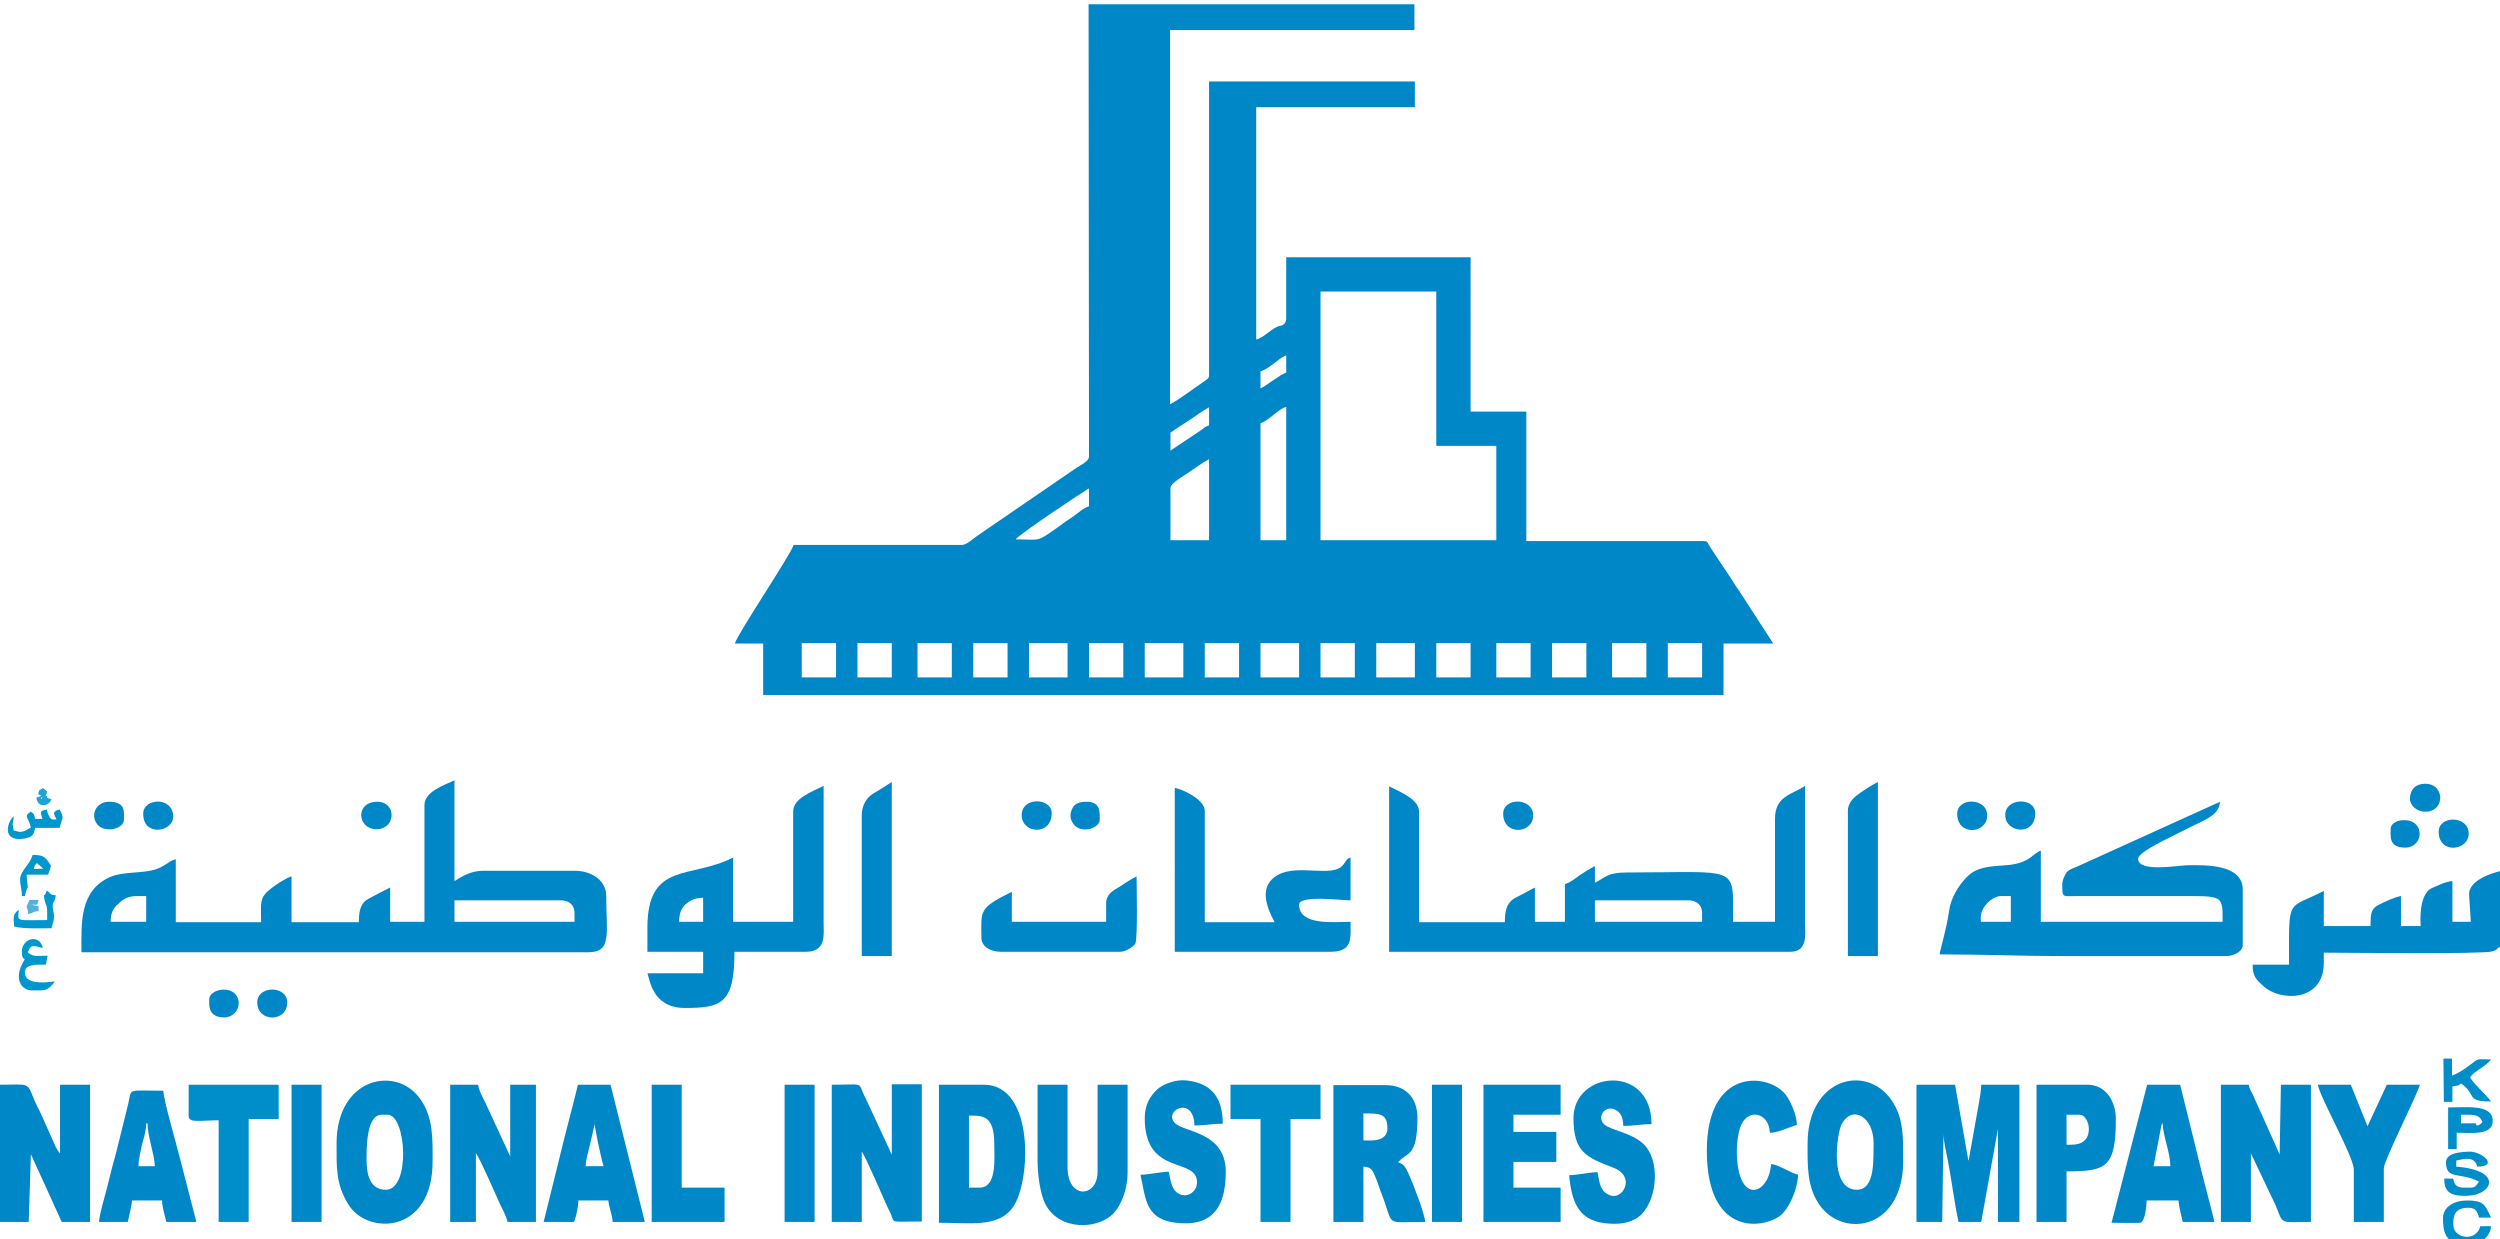 <?xml version="1.0" encoding="utf-8"?>
<!-- Generator: Adobe Illustrator 23.1.0, SVG Export Plug-In . SVG Version: 6.00 Build 0)  -->
<svg version="1.1" id="Layer_1" xmlns="http://www.w3.org/2000/svg" xmlns:xlink="http://www.w3.org/1999/xlink" x="0px" y="0px"
	 viewBox="0 0 583.1 289.1" style="enable-background:new 0 0 583.1 289.1;" xml:space="preserve">
<style type="text/css">
	.st0{fill-rule:evenodd;clip-rule:evenodd;fill:#0087C7;}
	.st1{fill-rule:evenodd;clip-rule:evenodd;fill:#008ECB;}
	.st2{fill-rule:evenodd;clip-rule:evenodd;fill:#0096CE;}
	.st3{fill-rule:evenodd;clip-rule:evenodd;fill:#20A4D6;}
	.st4{fill-rule:evenodd;clip-rule:evenodd;fill:#4FB1DC;}
</style>
<g>
	<path class="st0" d="M389,150h8v8h-8V150L389,150z M376,150h8v8h-8V150L376,150z M362,150h8v8h-8V150L362,150z M349,150h8v8h-8V150
		L349,150z M335,150h8v8h-8V150L335,150z M321,150h9v8h-9V150L321,150z M308,150h8v8h-8V150L308,150z M294,150h9v8h-9V150L294,150z
		 M281,150h8v8h-8V150L281,150z M267,150h9v8h-9V150L267,150z M254,150h8v8h-8V150L254,150z M240,150h9v8h-9V150L240,150z M227,150
		h8v8h-8V150L227,150z M214,150h8v8h-8V150L214,150z M200,150h8v8h-8V150L200,150z M187,150h8v8h-8V150L187,150z M308,68h27v36h14
		v22h-41V68L308,68z M294,98.7c2-0.6,4.1-3.3,6-3.8V126h-6V98.7L294,98.7z M273,113.8c0-1.1,3.2-2.9,4.1-3.5
		c1.6-1.1,3.2-2.3,4.9-3.2V126h-9V113.8L273,113.8z M236.9,125.8c0.8-1.2,16-11.3,17.1-11.9v4.2c-1.2,0.3-2.5,1.5-3.6,2.3
		c-1.4,0.9-2.5,1.7-3.7,2.6C241.5,126.6,243,125.8,236.9,125.8L236.9,125.8z M273,105.1v-4.2c1.5-1,2.8-1.9,4.4-2.9
		c1.6-1.1,3-2.1,4.6-3v4.2c-1,0.3-1.2,0.7-2.1,1.3L273,105.1L273,105.1z M294,90.6v-4c2-0.5,4.5-3.3,6-3.7v4
		C298.7,87.3,295.6,89.8,294,90.6L294,90.6z M254,106.5c0,1.1-2,2-2.9,2.6L227.9,125c-1,0.7-2.2,1.9-3.4,2.1h-39.4
		c-0.6,2.2-13.2,20.9-13.7,23h6.6v12h224v-12h11.6l-7.9-12.2c-0.8-1.1-1.2-1.8-1.9-2.9l-5-7.5c-0.5-0.8-0.4-1.3-1.4-1.3H356V96h-13
		V60h-43v14.3c0,0.8-0.5,1.6-1.4,1.7c-1.8,0.3-3.5,2.6-5.6,3.2V25h37v-6h-48v68.5c0,0.8-0.3,0.8-1.9,2c-0.9,0.6-1.5,1-2.3,1.6
		c-1.6,1.1-3.2,2.3-4.9,3.2V7h57V1h-76L254,106.5L254,106.5z"/>
	<path class="st0" d="M106,210h24.9c1.7,0,3.1,1,3.1,2.9v2.1h-28V210L106,210z M31.8,209h2.3v6h-8.3c0-2,0.6-3.2,1.8-4.2
		C28.6,209.8,29.8,209,31.8,209L31.8,209z M99,187.8V215h-8v-8c-1.7,0.9-3.2,1.6-5,2.6c-1.9,1-2.3,2.8-2.3,5.5H68v-10.7
		c-1.1,0.3-3.8,2-4.6,2.7c-3,2.2-2.5,3.3-2.5,8H41v-14.7c-2.1,0.5-2.6,2.2-6.6,2.8c-2.7,0.4-6.2,0.3-8.6,1.3
		c-7.4,3.2-6.8,11-6.8,17.6h118.2c5.6,0,4.2-4.3,4.2-13.1c0-3.7-3.5-5.9-7.3-5.9h-21.4c-2.9,0-4.9,1.3-6.7,2.4V182
		C103.7,183.1,99,184.6,99,187.8z"/>
	<path class="st0" d="M372,210h21.9c1.7,0,3.1,1,3.1,2.9v2.1h-25V210L372,210z M324,222h93.5c4.3,0,3.5-4.2,3.5-7v-31.7
		c-3.2,2.1-7,2.4-7,7.7v24h-9.8c0-13.5,1.8-11.5-24.9-11.5c-4.4,0-4.9,1.2-7.3,2.4V202c-1.2,0.6-2.4,1.4-3.5,2.1
		c-1,0.7-2.3,1.8-3.5,2.1v8.8h-7v-8l-4.9,2.6c-1.8,1.2-2.1,3-2.1,5.5h-20v-25.7c0-3-4.3-4.6-7-6V222z"/>
	<path class="st0" d="M462,213.9c0-2.4,2.7-4.9,4.7-4.9h2.3v6h-7V213.9L462,213.9z M481,206.3c0,3.2,0,2.7,3.5,2.7h26.8
		c7.3,0,7.1,0.5,7.1,6H476v-16.6c-1.9,0.6-2.5,3-8.1,3.4c-4,0.3-6.8,0.4-9.1,2.7c-1.9,1.9-3.8,4.9-4.2,8c-0.6,4.2-2.1,9.1-2.2,10.1
		c10.2,0,19.2,0.4,29.3,0.4h37.5c1.7,0,3.9-1,3.9-2.6v-12.9c0-6.1-9.1-5.7-12.7-5.7c-2.2,0-11.7,1.8-11.7-1.5c0-1.7,8.2-5.3,9.8-6.2
		c5.5-2.9,9-3.6,9.3-7.1l-33.5,15.2c-1,0.4-1.7,0.6-2.3,1.3C481.5,204.2,481,205.4,481,206.3z"/>
	<path class="st0" d="M164,209.4v5.6h-5.6c0-1.9,0.5-3.1,1.5-4.1C161,210,162.1,209.4,164,209.4L164,209.4z M185,189.3V215h-14v-15
		c-9.8,5.1-20,0.8-20,16.4v5.6h13v5h-13c0.5,1.1,1,8.1,8.7,8.1c8.6,0,11.6-1,11.6-13.1h16.6c4.9,0,4.2-4,4.2-6.7v-32
		C189.3,184.7,185,186.2,185,189.3z"/>
	<path class="st0" d="M274,222h36.3c5.3,0,4.7-3.2,4.7-7c-3.7,0-12,1-12-4c0-2.3,10-1,12-1v-10c-0.8,0.3-0.5,0.2-1,0.7
		c-0.3,0.4-0.5,0.7-0.7,1c-2.3,3.1-10.5-0.2-15.1,2.3c-4.8,2.5-2.8,7.6-0.9,11.1H281v-26c0-2.7-5.6-5.2-7-5.3V222z"/>
	<path class="st0" d="M575.9,208.8l0.4,6.2H572v-9.5c-1.6,0.1-3.5,1.1-4.7,1.6c-3.4,1.4-2.7,8.9-2.7,8.9H560v-7
		c-1.1,0.1-4,1.4-5.1,2c-1.8,0.9-2,1.8-2,5H542v-8.2c-8.7,4.5-8.1,1.1-8.1,17.2h-8.5c0,2.8,0.9,3.5,2.4,4.9c4,3.8,14.2,3.8,14.2-5.3
		v-2.4c5,0,37.1,0.4,39.3-0.3c1.3-0.4,0.7-0.4,1.8-1.1v-17.6C582.1,203.4,575.6,205.1,575.9,208.8z"/>
	<path class="st0" d="M447,285h6l0.3-20.6c0,1.7,0.5,3.5,0.8,5.2c0.3,1.6,0.7,3.6,0.9,5c0.6,3.6,1.1,7.1,1.8,10.4h5.3l3.9-21.7V285
		h5v-32h-8.9c0,1.5-0.4,3.3-0.6,4.6l-2.3,12.9l-0.1,0.2L456,253h-9V285z"/>
	<path class="st0" d="M518,285h7v-16l5.8,12.2c1.8,4.6,0.9,3.8,8.2,3.8v-32h-7l-0.3,16.3c0-0.1-0.2-0.4-0.2-0.5l-6.1-13.6
		c-0.5-1-0.7-1.1-0.9-2.2H518V285z"/>
	<path class="st0" d="M194,285h7v-16.4c0.8,1,5.1,10.9,5.8,12.5c0.3,0.7,0.7,1.4,1,2.1c0.9,2.2-0.4,1.7,7.2,1.7v-32h-7v16.4
		l-5.8-12.5c-0.4-0.8-0.7-1.4-1-2.1c-0.9-2.3-0.3-1.7-7.2-1.7V285L194,285z"/>
	<path class="st0" d="M0,285h6.7l0.5-15.8l7.2,15.8H21v-32h-7v16c-0.4-0.5-0.2-0.1-0.6-0.8c-0.2-0.3-0.4-0.7-0.5-0.9l-2.9-6.5
		c-0.6-1.5-1.3-2.6-1.9-4c-1.9-4.6-1-3.8-8.1-3.8V285z"/>
	<path class="st0" d="M105,285h6v-16c0.9,1,4.8,10.1,5.6,11.8c0.7,1.5,1.3,2.4,1.8,4.2h6.6v-32h-6v16.7l-5.7-12.3
		c-0.8-1.7-1.4-2.5-1.8-4.4H105V285z"/>
	<path class="st0" d="M319.8,266H318v-6.3c3.7,0,5.6-0.1,5.6,3.5C323.6,265.3,321.8,266,319.8,266L319.8,266z M311,285h7v-12.9
		c1.8,0.1,2.1,0.8,2.7,2.2c0.6,1.3,0.9,2.5,1.4,3.8c3.3,8.2,0.3,6.9,10.3,6.9c0-1.6-2.9-9.2-3.8-11.1s-1.2-2.4-2.5-2.8
		c1.9-2.5,4.5-0.8,4.5-10.4c0-4.6-2.7-7.6-7.4-7.6H311V285z"/>
	<path class="st0" d="M228.5,277H226v-16.8c3.2,0,5.9-0.1,5.9,6.6C231.9,270.1,232.6,277,228.5,277L228.5,277z M219,285.2
		c7.3,0,13.9,1.2,17.3-3.7c4.2-6.1,5-28.5-6.8-28.5H219V285.2z"/>
	<path class="st0" d="M433.1,277.5c-6.6,0-4.6-13.3-3.6-15.2c2.5-4.8,7.5-1.8,7.5,4.3C436.9,270,437.5,277.5,433.1,277.5
		L433.1,277.5z M421.6,266.7c0,5.3-0.2,10.2,2.9,14.5c5.6,7.7,19.4,5.5,19.4-10.4c0-5.2,0.2-10.1-2.8-14.3
		C435.1,248,421.6,251.6,421.6,266.7z"/>
	<path class="st0" d="M85.5,270.5c0-2.5-0.1-10.5,3.5-10.5h1.4c4.4,0,5.4,17.5-0.4,17.5C86.5,277.5,85.5,274.4,85.5,270.5
		L85.5,270.5z M78.5,266.7c0,5.6-0.2,9.5,2.8,14.3c4.4,7.1,19.6,6.9,19.6-10.1c0-5.2,0.2-10.3-2.9-14.6
		C92.4,248.4,78.5,251.3,78.5,266.7z"/>
	<path class="st0" d="M242,270.5c0,3.6,0.6,7.7,1.7,10.1c3.1,6.6,12.6,6.3,16.2,2.2c1.7-1.9,3.1-5.6,3.1-9.2V253h-7v20.3
		c0,6.1-7,6.5-7-1V253h-7L242,270.5L242,270.5z"/>
	<polygon class="st0" points="346,285 364,285 364,277 353,277 353,271 363,271 363,264 353,264 353,260 364,260 364,253 346,253 	
		"/>
	<path class="st0" d="M367,260.8c0,8,3,9.1,9.4,11.6c3.6,1.4,3.3,4.6,1.5,6c-0.9,0.7-1.8,0.7-2.8,0.2c-2-1-2-2.9-2.5-5.2
		c-1.8,0-4.8,0.7-6.6,0.7c0.6,7,2.6,10.9,9.4,11.3c2.8,0.2,5.7-0.3,7.6-2.3c3.7-4,4.1-12.6,0.4-16.2c-2.9-2.8-7.9-3.3-9.3-4.7
		c-1.8-1.8,0.5-4.9,3.1-3.1c1,0.7,1.4,1.9,1.4,3.5c2.7,0,3.9-0.4,6.6-0.4C385.2,248,367,249.7,367,260.8z"/>
	<path class="st0" d="M267,260.8c0,13.7,12.2,8.9,12.2,15c0,2-2.1,3.7-4.1,2.7c-1.9-0.9-2-3-2.5-5.2c-1.8,0-4.8,0.7-6.6,0.7
		c1.3,5.5,0.9,10.8,9.4,11.3c8,0.5,10.5-4.6,10.5-12c0-9.3-9.7-9.2-11.8-11.3c-3-2.9,4.3-6.7,4.5,0.5c2.7,0,3.9-0.4,6.6-0.4
		c0-6.3-2.8-9.5-8.5-10.1c-2.5-0.3-5.5,0.9-6.8,2.1C268.2,255.7,267,257.7,267,260.8z"/>
	<path class="st0" d="M138.7,262.2c0.1,1.3,1.7,9,2.1,9.8h-4.2c0-1.4,0.7-3.7,1-5L138.7,262.2L138.7,262.2z M126.8,285h7.1
		c0.4-0.9,1-3.6,1-5h7c0.1,1.6,0.9,3.2,1,5h7.5l-8-32h-7.6c-1.3,5.4-2.7,10.4-4,15.8L126.8,285z"/>
	<path class="st0" d="M504.4,261.9c0.1,3.2,1.8,6.8,1.8,10.1h-3.9l1.8-9.4c0-0.1,0.1-0.2,0.1-0.3L504.4,261.9L504.4,261.9z
		 M492.5,285.2c1,0,6.3,0.1,6.7,0c1.2-0.4,1.4-3.9,1.5-5.2h7.4c0.1,1.4,0.7,3.6,1,5h7.4c-1.3-5.4-2.7-10.3-4-15.8l-4-16.2h-7.7
		L492.5,285.2z"/>
	<path class="st0" d="M34.1,262h0.3c0,2.9,1.7,7.5,1.7,10h-3.8c0-1.7,0.5-3.3,0.8-5C33.6,265.2,34.1,263.8,34.1,262L34.1,262z
		 M23.1,285h6.7c0.3-1.4,0.9-3.6,1-5h7c0,1.6,0.7,3.6,1,5h7l-3.9-15.1c-0.7-2.9-3.8-13.5-3.8-15.5c-8.8,0-7.3-0.7-8.2,3.1L27,269.2
		c-0.8,2.7-1.3,4.9-2,7.7C24.5,278.9,23.2,283.1,23.1,285z"/>
	<path class="st0" d="M398.1,268.4c0,21.6,15.2,17.8,17.9,14.4c1.7-2,3.2-5.5,3.4-8.8c-2-0.5-4.4-2.3-6.3-2.5c-0.6,7.5-8,9.6-8-3.1
		c0-1.9,0.3-3.8,0.7-5.2c1.6-5.1,6.9-3.7,7,1c2.1,0,4.3-1.3,6.3-1.8c0-2.1-1.2-4.9-2.2-6.5c-0.3-0.4-0.3-0.5-0.6-0.8
		C412.1,250.2,398.1,249.1,398.1,268.4z"/>
	<path class="st0" d="M483.1,267H482v-7h3c1.4,0,2.2,1.9,2.2,3.3C487.2,265.8,485.7,267,483.1,267L483.1,267z M475,285h7v-11.8
		c9.2,0,11.5-0.8,11.5-12.2c0-4.2-2.4-8-6.6-8H475V285z"/>
	<path class="st0" d="M258,210.7v4.3h-22v-7c-7.9,3.9-7.1,4.4-7.1,10.7c0,2.2,2.3,3.3,4.6,3.3h27.7c1.3,0,3.1-1.1,3.6-1.9
		c0.6-1.1,0.3-13.9,0.3-15.7c-1.4,0.7-2.7,1.6-4.1,2.5C259.6,207.7,258,208.6,258,210.7z"/>
	<path class="st0" d="M549,272.8V285h7v-12.5c0-1.8,7.8-17.1,8.4-19.5h-7.7l-4.5,9.7l-3.9-9.7h-7.7C541.4,256.6,549,269.8,549,272.8
		z"/>
	<path class="st1" d="M44,260.3c0,1.7,2.6,1,7,1V285h7v-24h7v-8H44V260.3z"/>
	<polygon class="st1" points="287,261 294,261 294,285 301,285 301,261 308,261 308,253 287,253 	"/>
	<polygon class="st0" points="152,285 169,285 169,277 159,277 159,253 152,253 	"/>
	<path class="st0" d="M431,189.1V223h7v-40.6c-1.4,0.7-2.8,1.6-4.1,2.5C432.6,185.8,431,187.1,431,189.1z"/>
	<path class="st0" d="M201,190.1V223h7v-40.6c-1.5,1-3,1.9-4.5,2.8C202.1,186.1,201,187.9,201,190.1z"/>
	<rect x="334" y="253" class="st0" width="7" height="32"/>
	<rect x="68" y="253" class="st0" width="7" height="32"/>
	<rect x="183" y="253" class="st0" width="7" height="32"/>
	<path class="st1" d="M570.5,271.1c0,4.2,3.3,2.2,7.7,4.5c-1.1,1.6-1,1.4-3.5,1.4c-1.6,0-2.3-0.6-2.5-2.1h-2.1c0,2.7,0.9,4.2,5.5,4
		c5.7-0.2,8.4-5.9-2.7-6.8v-1.4c2.1-0.5,4.3-1,4.9,1.4c5.1,0,1.2-3.5-1.8-3.5C574.5,268.7,570.5,268.7,570.5,271.1z"/>
	<path class="st1" d="M570,257h2v-3.6c1.7-0.3,1.2-0.1,2-0.7c3.8,2.6,0.9,4.2,7,4.2c-1.2-1.7-3.6-3.6-4.9-5.6
		c1.1-1.6,3.8-2.6,4.9-4.2c-3.3,0-2.7-0.4-4.8,1.2c-1.3,1-2.4,1.8-4.3,2.6v-4h-2L570,257L570,257z"/>
	<path class="st1" d="M569.8,284.2c0,5.6,2.2,5.9,7,5.9c1.8,0,4.1-1.7,4.2-4.1h-2.5c-0.9,3.7-6.3,3-6.3-0.4c0-1.7,0.1-3.9,3.5-3.9
		c1.5,0,2.1,0.6,2.5,2.3h2.8c-1.4-3.2-1.9-4-5.6-4C572.5,280,569.8,281.4,569.8,284.2z"/>
	<path class="st1" d="M577.5,262H574v-2h1.8c1.8,0,2.8,0.4,3.2,1.8c-0.6,0.4-0.6,0.7-1.4,0.7L577.5,262L577.5,262z M571,268h2v-3.8
		c3.5,0,8.4,0.7,8.4-2.8c0-3.9-6.1-3.1-10.4-3.1V268z"/>
	<path class="st2" d="M9.9,191H8.2c-0.3-1.2-0.2-1.1-1-1.7c-1.8,1.2-0.6,1.1,0,3.7c-2.3,1.5-2.6,1-4,0.7c-0.5-2.3-0.1-1.2,0-3.3
		c-1.3,1-2.8,5.3,1.3,5.3c0.8,0,1.9-0.2,2.5-0.5c1-0.6,0.9-1,1.2-2.1h5.7c0.6-2.5,1.2-2.1,0-4.3c-1.9,0.5-1.3,1.1-0.7,2.3
		c-0.8,0-1.6,0.6-2.3-2.3C9.1,189.1,9.5,189.6,9.9,191z"/>
	<path class="st2" d="M5.1,221.9c0,3.1,1.4,0.5,0.1,2.9c-1.8,3.4-0.4,6.2,2.3,6.2c2.8,0,3.6,0.3,5.3-2.1c-0.5,0-7,1.3-7-2.1
		c0-2,2.8-1.8,4.9-1.8l0.4-2.1c-2.6,0-3,0.4-4.6-0.7c0.6-2.3,1.8-1.4,3.5-1.1C9.1,217.6,5.1,219,5.1,221.9z"/>
	<path class="st0" d="M238.3,190.1c0,4.4,7,4.9,7-0.4C245.3,186,238.3,185.8,238.3,190.1z"/>
	<path class="st0" d="M256.5,191.2c0-1.9,0.2-4.2-3.1-4.2c-1.6,0-2.8,0.4-3.3,1.6c-0.7,1.3-0.5,2.6,0.3,3.6
		C252.1,194.6,256.5,193.2,256.5,191.2z"/>
	<path class="st0" d="M562.1,186.3c0,1.6,1.6,2.9,3.2,3c5,0.4,5.2-6.5,0.3-6.5C563.5,182.8,562.1,184.1,562.1,186.3z"/>
	<path class="st0" d="M28.9,191.2c0-1.8,0.5-4.2-3.5-4.2c-3,0-4.5,3.2-2.6,5.4C24.5,194.3,28.9,193.4,28.9,191.2z"/>
	<path class="st0" d="M350.6,189.8c0,5.2,7,4.7,7,0.4C357.6,186,350.6,185.9,350.6,189.8z"/>
	<path class="st0" d="M456.5,189.8c0,5.3,7,4.7,7,0.4C463.5,186,456.5,185.9,456.5,189.8z"/>
	<path class="st0" d="M33.4,189.8c0,5.5,7,4.2,7,0.7C40.4,185.7,33.4,186.1,33.4,189.8z"/>
	<path class="st0" d="M467.7,190.1c0,4.2,7,5,7-0.4C474.7,185.9,467.7,186,467.7,190.1z"/>
	<path class="st0" d="M88,187c-5.2,0-4.7,6.3-0.3,6.4C92.4,193.5,92.6,187,88,187z"/>
	<path class="st0" d="M48.8,233.1c0,1.4-0.3,4.2,3.5,4.2c2.9,0,4.4-3.4,2.6-5.4C53.2,229.9,48.8,230.9,48.8,233.1z"/>
	<path class="st0" d="M568.8,194c0,5.3,7,4.5,7,0.4C575.8,190.2,568.8,190.1,568.8,194z"/>
	<path class="st0" d="M60,233.8c0,4.7,7,4.7,7,0C67,229.8,60,229.8,60,233.8z"/>
	<path class="st0" d="M557.6,193.3c0,1.7-0.5,4.3,3.2,4.4c4.6,0.1,4.9-6.4,0-6.4C559.4,191.2,557.6,192,557.6,193.3z"/>
	<path class="st2" d="M11,212.8v1.8c-7.4,0-6.9,0.5-6.6-2.4c-1.6,1.1-1.2,2-1.1,3.9c2.4,0.6,5.8,0.4,8.7,0.4
		c0.2-0.9,0.6-1.6,0.6-2.5c0.1-1.1-0.3-1.2-0.3-2.8c0-0.9,0.6-0.9,0.7-2.4c-1.6-0.1-0.9-0.3-2.1-1.1c-0.5,1.9-0.9,0.2-0.5,2.2
		C10.7,211.4,11,210.9,11,212.8z"/>
	<path class="st2" d="M8.6,201.3l1.5,1.3l-2.2,0.1C8.1,201.7,8,202.1,8.6,201.3L8.6,201.3z M4.7,205.1c0,1.8,0.4,1.9,0.4,3.9h0.7
		c0.9-4,0.8,0.4,0.4-5h5c0.3-0.7,0.5-1.3,0.7-2.1c-1.3-1.9-1.5-2.5-4.3-2.5C7,201.7,4.7,203.1,4.7,205.1z"/>
	<path class="st3" d="M11,185.6v0.4l-0.4-0.3L11,185.6L11,185.6z M9.6,186h0.3l-0.3,0.4V186z M9.6,185.6c-0.5,0.3-0.4,0.2-1.1,0.4
		c0.2,2.6,3,2.1,3.5,0.4c-1-0.3-0.6-0.1-1.4-0.7c0.3-0.5,0.2-0.4,0.4-1.1l-1-0.8c-1,0.7-0.8,0.2-1.1,1.4L9.6,185.6z"/>
	<path class="st4" d="M6.2,211.4c0.2,0.8,0.3,0.8,0.4,1.8c1.3-0.3,1-0.6,2.4-0.7v-1.1L7.2,211c1.7,0,1.4,0.3,1.8-1.1H6.9L6.2,211.4z
		"/>
</g>
</svg>
